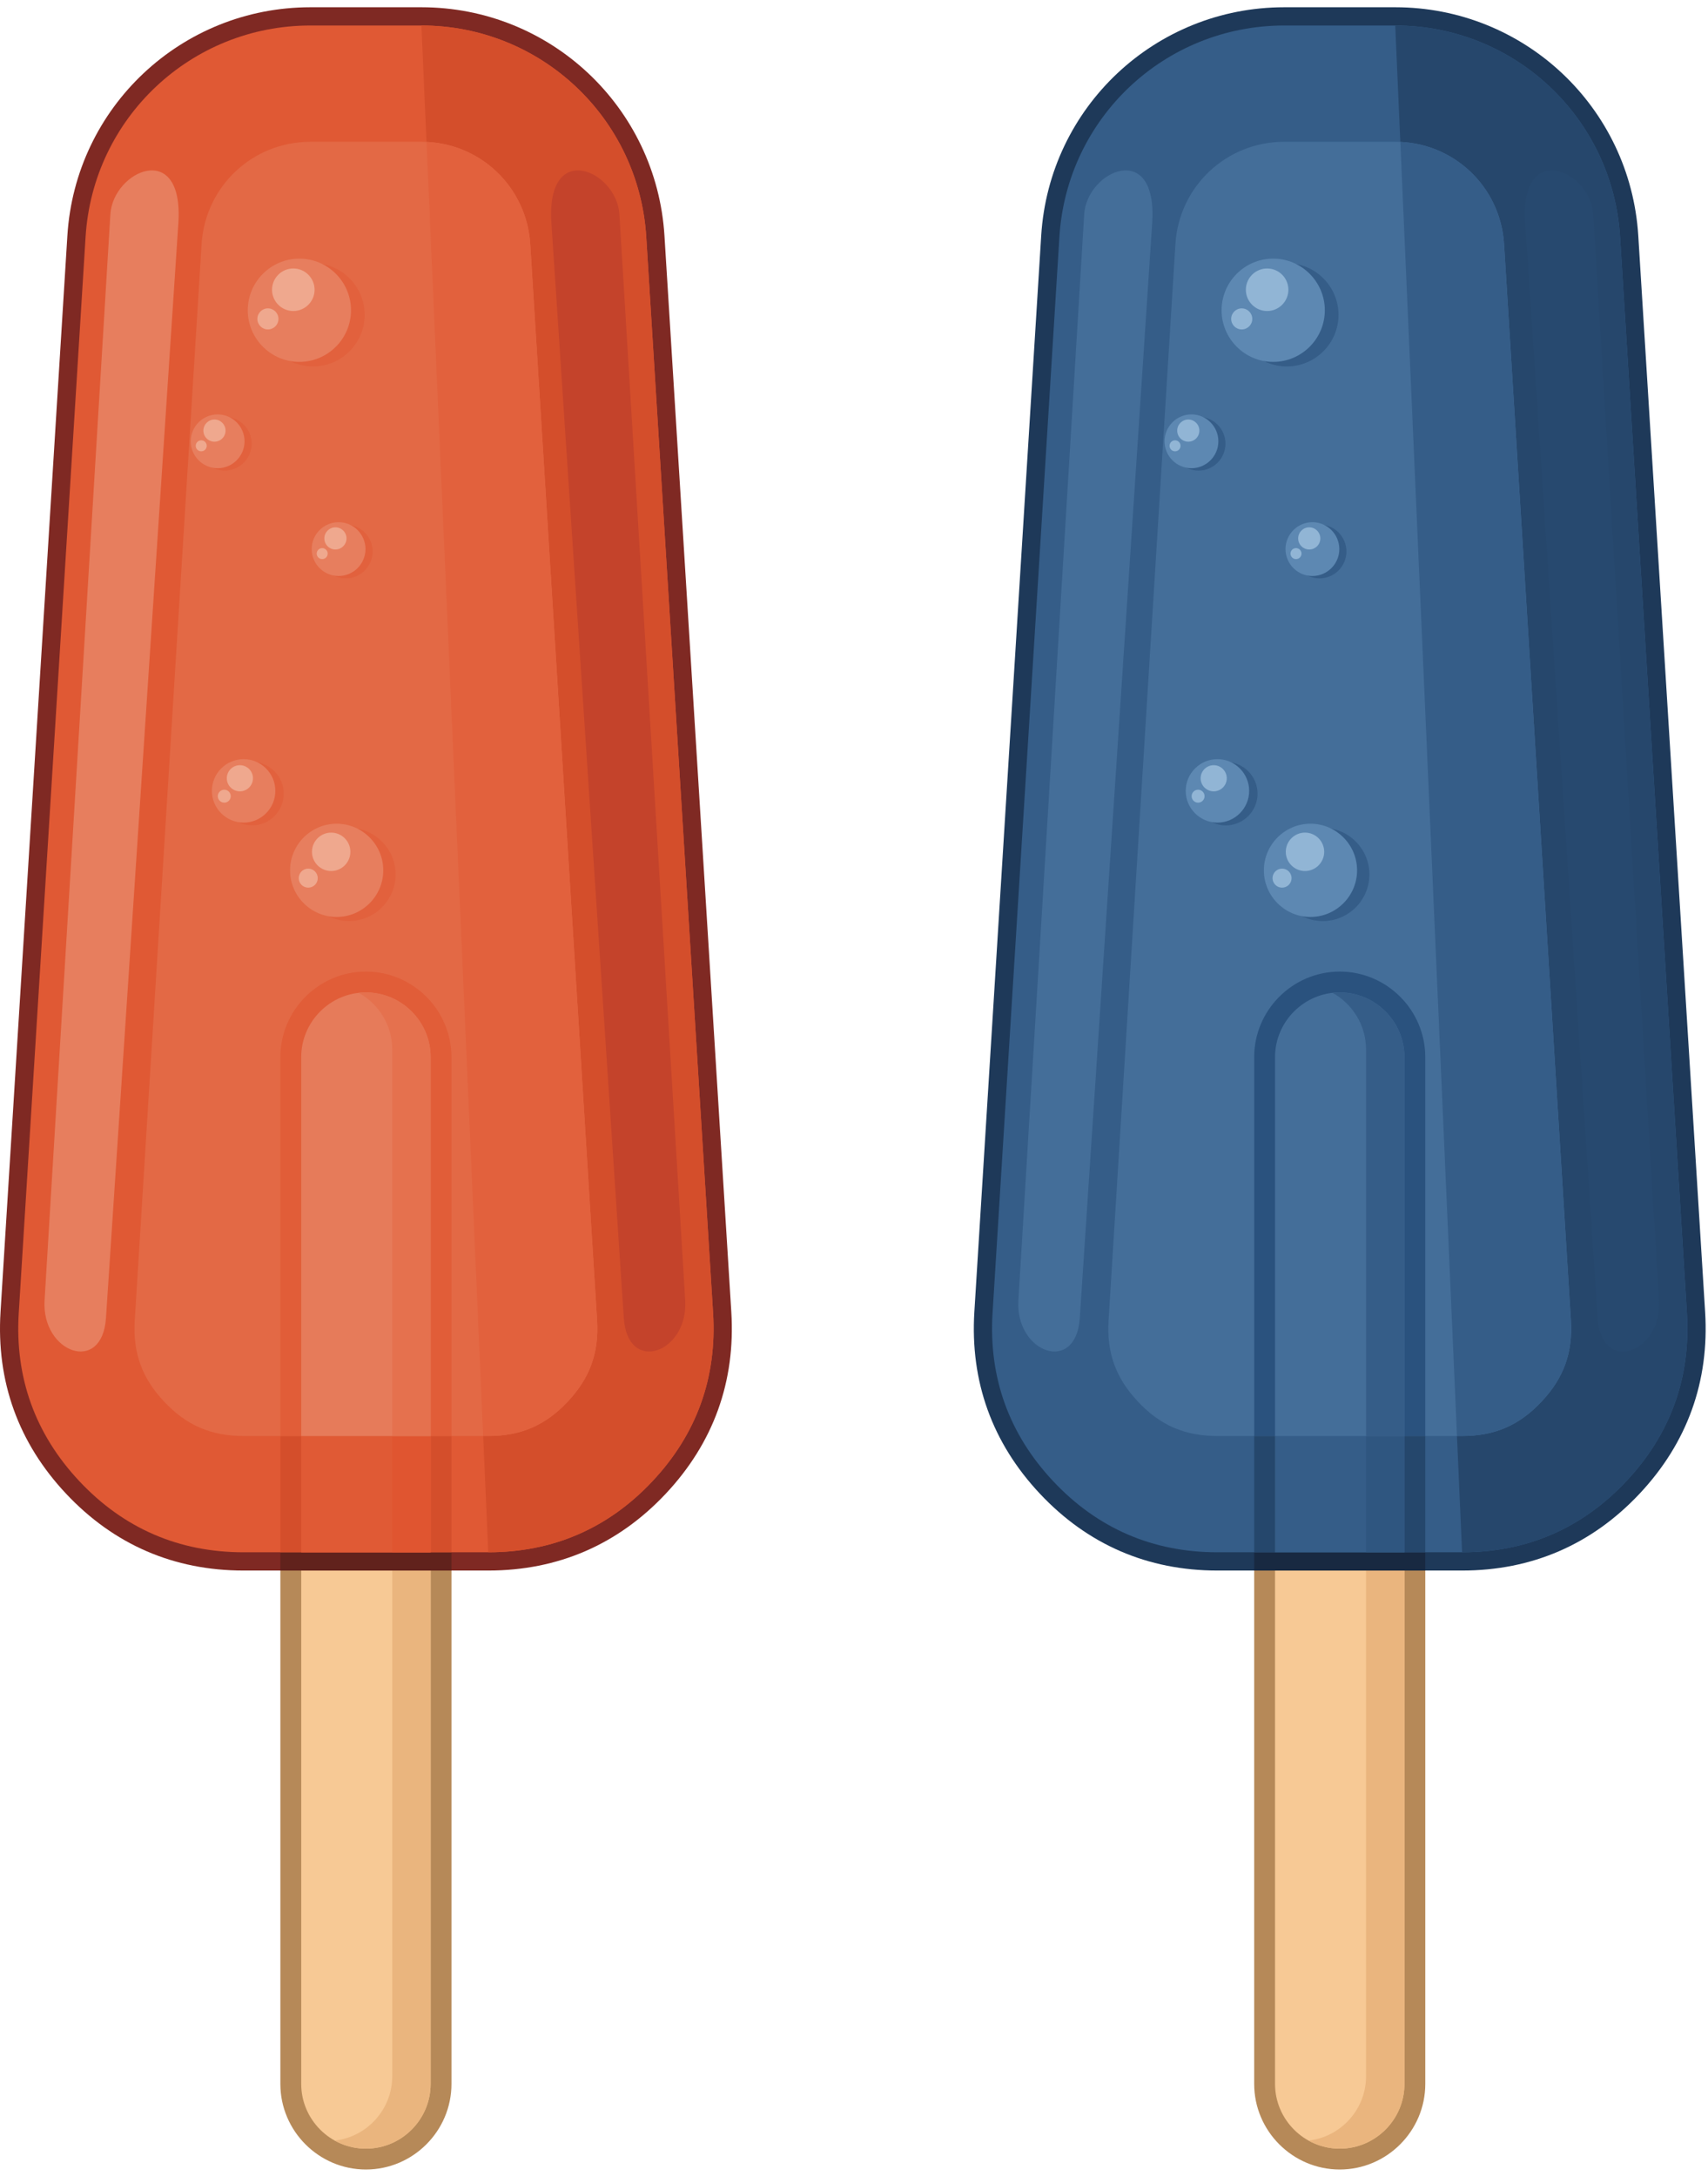 <?xml version="1.0" encoding="UTF-8"?>
<!DOCTYPE svg PUBLIC "-//W3C//DTD SVG 1.1//EN" "http://www.w3.org/Graphics/SVG/1.1/DTD/svg11.dtd">
<svg version="1.1" xmlns="http://www.w3.org/2000/svg" xmlns:xlink="http://www.w3.org/1999/xlink" x="0" y="0" width="402" height="512" viewBox="0, 0, 402, 512">
  <g id="Layer_1">
    <path d="M86.123,228.601 L86.123,228.601 C97.197,228.601 106.259,237.661 106.259,248.735 L106.259,490.325 C106.259,501.401 97.197,510.461 86.123,510.461 C75.049,510.461 65.987,501.401 65.987,490.325 L65.987,248.735 C65.987,237.661 75.049,228.601 86.123,228.601" fill="#B68958"/>
    <path d="M86.123,233.508 L86.125,233.508 C94.5,233.508 101.352,240.359 101.352,248.735 L101.352,490.327 C101.352,498.702 94.5,505.555 86.125,505.555 L86.123,505.555 C77.747,505.555 70.895,498.702 70.895,490.327 L70.895,248.735 C70.895,240.359 77.747,233.508 86.123,233.508" fill="#F7C995"/>
    <path d="M86.123,233.508 L86.123,233.508 C94.5,233.508 101.352,240.359 101.352,248.735 L101.352,490.325 C101.352,498.702 94.5,505.555 86.123,505.555 C83.465,505.555 80.96,504.862 78.778,503.653 C86.368,502.805 92.318,496.323 92.318,488.518 L92.318,246.929 C92.318,241.212 89.124,236.205 84.434,233.602 C84.989,233.54 85.554,233.508 86.123,233.508" fill="#EAB57E"/>
    <path d="M73.06,1.707 L99.186,1.707 C129.507,1.707 154.51,25.205 156.39,55.467 L172.122,308.663 C173.14,325.038 167.919,339.51 156.683,351.465 C145.446,363.422 131.325,369.532 114.918,369.532 L57.329,369.532 C40.922,369.532 26.8,363.422 15.564,351.465 C4.327,339.51 -0.893,325.038 0.125,308.663 L15.856,55.467 C17.736,25.205 42.739,1.707 73.06,1.707" fill="#7F2923"/>
    <path d="M106.259,369.532 L65.987,369.532 L65.987,248.735 C65.987,237.661 75.049,228.601 86.123,228.601 C97.197,228.601 106.259,237.661 106.259,248.735 L106.259,369.532" fill="#61221C"/>
    <path d="M73.06,6 C45.006,6 21.883,27.734 20.143,55.733 L4.413,308.928 C3.47,324.104 8.28,337.444 18.695,348.526 C29.117,359.616 42.111,365.235 57.329,365.235 L114.918,365.235 C130.136,365.235 143.129,359.616 153.551,348.526 C163.967,337.444 168.776,324.104 167.833,308.928 L152.104,55.733 C150.362,27.734 127.24,6 99.186,6 L73.06,6" fill="#E05934"/>
    <path d="M65.987,365.235 L106.259,365.235 L106.259,248.735 C106.259,237.661 97.197,228.601 86.123,228.601 C75.049,228.601 65.987,237.661 65.987,248.735 L65.987,365.235" fill="#D44E2B"/>
    <path d="M70.895,365.235 L101.352,365.235 L101.352,248.735 C101.352,240.359 94.5,233.508 86.123,233.508 C77.748,233.508 70.895,240.359 70.895,248.735 L70.895,365.235" fill="#E05A35"/>
    <path d="M70.895,365.235 L101.352,365.235 L101.352,248.735 C101.352,240.359 94.5,233.508 86.123,233.508 C77.748,233.508 70.895,240.359 70.895,248.735 L70.895,365.235" fill="#E05A35"/>
    <path d="M92.318,365.235 L101.352,365.235 L101.352,248.735 C101.352,240.359 94.5,233.508 86.123,233.508 C86.007,233.508 85.893,233.508 85.775,233.512 L85.75,233.512 L85.723,233.513 L85.696,233.513 C85.589,233.517 85.482,233.52 85.375,233.526 L85.325,233.528 L85.3,233.529 C85.211,233.535 85.124,233.54 85.036,233.547 L85.009,233.549 L84.879,233.559 L84.852,233.561 L84.825,233.563 L84.8,233.565 L84.773,233.568 L84.747,233.57 L84.722,233.572 L84.695,233.575 L84.668,233.578 L84.461,233.6 L84.434,233.602 C89.124,236.205 92.318,241.212 92.318,246.929 L92.318,365.235" fill="#E05530"/>
    <path d="M114.918,365.235 C130.136,365.235 143.129,359.616 153.551,348.526 C163.967,337.444 168.776,324.104 167.833,308.928 L152.104,55.733 C150.362,27.734 127.24,6 99.186,6 L114.918,365.235" fill="#D44E2B"/>
    <path d="M73.06,33.361 C59.453,33.361 48.295,43.847 47.449,57.43 L31.719,310.624 C31.244,318.27 33.384,324.207 38.629,329.79 C43.88,335.374 49.666,337.875 57.329,337.875 L114.918,337.875 C122.58,337.875 128.366,335.374 133.617,329.79 C138.862,324.207 141.002,318.27 140.528,310.624 L124.797,57.43 C123.951,43.847 112.793,33.361 99.186,33.361 L73.06,33.361" fill="#E36945"/>
    <path d="M113.718,337.875 L114.918,337.875 C122.58,337.875 128.366,335.374 133.617,329.79 C138.862,324.207 141.002,318.27 140.528,310.624 L124.797,57.43 C123.977,44.248 113.443,33.984 100.386,33.389 L113.718,337.875" fill="#E2613D"/>
    <path d="M65.987,337.875 L106.259,337.875 L106.259,248.735 C106.259,237.661 97.197,228.601 86.123,228.601 C75.049,228.601 65.987,237.661 65.987,248.735 L65.987,337.875" fill="#E15D38"/>
    <path d="M10.49,305.967 L25.976,50.439 C26.604,40.113 43.289,32.719 41.979,52.504 L24.943,310.098 C24.056,323.524 9.744,318.286 10.49,305.967" fill="#E77E5E"/>
    <path d="M161.271,305.967 L145.785,50.439 C145.159,40.113 128.474,32.719 129.782,52.504 L146.817,310.098 C147.704,323.524 162.017,318.286 161.271,305.967" fill="#C4432B"/>
    <path d="M70.895,337.875 L101.352,337.875 L101.352,248.735 C101.352,240.359 94.5,233.508 86.123,233.508 C77.748,233.508 70.895,240.359 70.895,248.735 L70.895,337.875" fill="#E67B5A"/>
    <path d="M92.318,337.875 L101.352,337.875 L101.352,248.735 C101.352,240.359 94.5,233.508 86.123,233.508 C86.007,233.508 85.893,233.508 85.775,233.512 L85.75,233.512 L85.723,233.513 L85.696,233.513 C85.589,233.517 85.482,233.52 85.375,233.526 L85.325,233.528 L85.3,233.529 C85.211,233.535 85.124,233.54 85.036,233.547 L85.009,233.549 L84.879,233.559 L84.852,233.561 L84.825,233.563 L84.8,233.565 L84.773,233.568 L84.747,233.57 L84.722,233.572 L84.695,233.575 L84.668,233.578 L84.461,233.6 L84.434,233.602 C89.124,236.205 92.318,241.212 92.318,246.929 L92.318,337.875" fill="#E5714E"/>
    <path d="M73.682,86.223 C80.373,86.223 85.83,80.765 85.83,74.074 C85.83,67.383 80.373,61.925 73.682,61.925 C66.99,61.925 61.533,67.383 61.533,74.074 C61.533,80.765 66.99,86.223 73.682,86.223" fill="#E2613D"/>
    <path d="M70.463,85.151 C77.154,85.151 82.611,79.693 82.611,73.002 C82.611,66.31 77.154,60.852 70.463,60.852 C63.773,60.852 58.314,66.31 58.314,73.002 C58.314,79.693 63.773,85.151 70.463,85.151" fill="#E77E5E"/>
    <path d="M69.033,73.18 C71.789,73.18 74.039,70.931 74.039,68.174 C74.039,65.416 71.789,63.168 69.033,63.168 C66.276,63.168 64.027,65.416 64.027,68.174 C64.027,70.931 66.276,73.18 69.033,73.18" fill="#EFA88E"/>
    <path d="M63.056,77.515 C64.423,77.515 65.537,76.401 65.537,75.036 C65.537,73.669 64.423,72.554 63.056,72.554 C61.69,72.554 60.576,73.669 60.576,75.036 C60.576,76.401 61.69,77.515 63.056,77.515" fill="#EFA88E"/>
    <path d="M52.901,110.726 C56.389,110.726 59.231,107.882 59.231,104.395 C59.231,100.908 56.389,98.064 52.901,98.064 C49.414,98.064 46.57,100.908 46.57,104.395 C46.57,107.882 49.414,110.726 52.901,110.726" fill="#E2613D"/>
    <path d="M51.225,110.166 C54.711,110.166 57.555,107.322 57.555,103.835 C57.555,100.349 54.711,97.504 51.225,97.504 C47.738,97.504 44.892,100.349 44.892,103.835 C44.892,107.322 47.738,110.166 51.225,110.166" fill="#E77E5E"/>
    <path d="M50.479,103.928 C51.916,103.928 53.086,102.756 53.086,101.32 C53.086,99.883 51.916,98.71 50.479,98.71 C49.041,98.71 47.87,99.883 47.87,101.32 C47.87,102.756 49.041,103.928 50.479,103.928" fill="#EFA88E"/>
    <path d="M47.363,106.187 C48.077,106.187 48.657,105.607 48.657,104.895 C48.657,104.184 48.077,103.603 47.363,103.603 C46.652,103.603 46.07,104.184 46.07,104.895 C46.07,105.607 46.652,106.187 47.363,106.187" fill="#EFA88E"/>
    <path d="M81.369,136.087 C84.857,136.087 87.7,133.244 87.7,129.756 C87.7,126.27 84.857,123.424 81.369,123.424 C77.884,123.424 75.038,126.27 75.038,129.756 C75.038,133.244 77.884,136.087 81.369,136.087" fill="#E2613D"/>
    <path d="M79.692,135.528 C83.179,135.528 86.023,132.684 86.023,129.197 C86.023,125.71 83.179,122.866 79.692,122.866 C76.206,122.866 73.36,125.71 73.36,129.197 C73.36,132.684 76.206,135.528 79.692,135.528" fill="#E77E5E"/>
    <path d="M78.948,129.291 C80.383,129.291 81.556,128.119 81.556,126.682 C81.556,125.245 80.383,124.073 78.948,124.073 C77.509,124.073 76.338,125.245 76.338,126.682 C76.338,128.119 77.509,129.291 78.948,129.291" fill="#EFA88E"/>
    <path d="M75.833,131.549 C76.545,131.549 77.126,130.969 77.126,130.257 C77.126,129.544 76.545,128.964 75.833,128.964 C75.121,128.964 74.54,129.544 74.54,130.257 C74.54,130.969 75.121,131.549 75.833,131.549" fill="#EFA88E"/>
    <path d="M59.317,194.21 C63.431,194.21 66.783,190.856 66.783,186.744 C66.783,182.631 63.431,179.277 59.317,179.277 C55.206,179.277 51.851,182.631 51.851,186.744 C51.851,190.856 55.206,194.21 59.317,194.21" fill="#E2613D"/>
    <path d="M57.339,193.551 C61.452,193.551 64.805,190.197 64.805,186.084 C64.805,181.972 61.452,178.618 57.339,178.618 C53.228,178.618 49.873,181.972 49.873,186.084 C49.873,190.197 53.228,193.551 57.339,193.551" fill="#E77E5E"/>
    <path d="M56.461,186.194 C58.155,186.194 59.539,184.812 59.539,183.117 C59.539,181.423 58.155,180.04 56.461,180.04 C54.767,180.04 53.383,181.423 53.383,183.117 C53.383,184.812 54.767,186.194 56.461,186.194" fill="#EFA88E"/>
    <path d="M52.787,188.858 C53.627,188.858 54.312,188.174 54.312,187.334 C54.312,186.494 53.627,185.809 52.787,185.809 C51.948,185.809 51.262,186.494 51.262,187.334 C51.262,188.174 51.948,188.858 52.787,188.858" fill="#EFA88E"/>
    <path d="M82.142,216.717 C88.182,216.717 93.109,211.79 93.109,205.75 C93.109,199.708 88.182,194.781 82.142,194.781 C76.103,194.781 71.175,199.708 71.175,205.75 C71.175,211.79 76.103,216.717 82.142,216.717" fill="#E2613D"/>
    <path d="M79.237,215.749 C85.277,215.749 90.204,210.822 90.204,204.78 C90.204,198.74 85.277,193.812 79.237,193.812 C73.196,193.812 68.269,198.74 68.269,204.78 C68.269,210.822 73.196,215.749 79.237,215.749" fill="#E77E5E"/>
    <path d="M77.945,204.942 C80.434,204.942 82.465,202.912 82.465,200.423 C82.465,197.933 80.434,195.903 77.945,195.903 C75.456,195.903 73.424,197.933 73.424,200.423 C73.424,202.912 75.456,204.942 77.945,204.942" fill="#EFA88E"/>
    <path d="M72.55,208.856 C73.781,208.856 74.789,207.85 74.789,206.617 C74.789,205.384 73.781,204.377 72.55,204.377 C71.315,204.377 70.309,205.384 70.309,206.617 C70.309,207.85 71.315,208.856 72.55,208.856" fill="#EFA88E"/>
    <path d="M315.324,228.601 L315.324,228.601 C326.398,228.601 335.46,237.661 335.46,248.735 L335.46,490.325 C335.46,501.401 326.398,510.461 315.324,510.461 C304.25,510.461 295.188,501.401 295.188,490.325 L295.188,248.735 C295.188,237.661 304.25,228.601 315.324,228.601" fill="#B68958"/>
    <path d="M315.324,233.508 L315.324,233.508 C323.7,233.508 330.553,240.359 330.553,248.735 L330.553,490.327 C330.553,498.702 323.7,505.555 315.324,505.555 C306.947,505.555 300.096,498.702 300.096,490.327 L300.096,248.735 C300.096,240.359 306.947,233.508 315.324,233.508" fill="#F7C995"/>
    <path d="M315.324,233.508 L315.324,233.508 C323.7,233.508 330.553,240.359 330.553,248.735 L330.553,490.325 C330.553,498.702 323.7,505.555 315.324,505.555 C312.666,505.555 310.161,504.862 307.979,503.653 C315.568,502.805 321.519,496.323 321.519,488.518 L321.519,246.929 C321.519,241.212 318.325,236.205 313.635,233.602 C314.19,233.54 314.753,233.508 315.324,233.508" fill="#EAB57E"/>
    <path d="M302.262,1.707 L328.387,1.707 C358.706,1.707 383.711,25.205 385.591,55.467 L401.322,308.663 C402.339,325.038 397.118,339.51 385.884,351.465 C374.647,363.422 360.525,369.532 344.117,369.532 L286.531,369.532 C270.123,369.532 256.001,363.422 244.765,351.465 C233.53,339.51 228.31,325.038 229.327,308.663 L245.058,55.467 C246.938,25.205 271.94,1.707 302.262,1.707" fill="#1E3959"/>
    <path d="M335.458,369.532 L295.188,369.532 L295.188,248.735 C295.188,237.661 304.25,228.601 315.324,228.601 C326.398,228.601 335.458,237.661 335.458,248.735 L335.458,369.532" fill="#182941"/>
    <path d="M302.262,6 C274.207,6 251.083,27.734 249.344,55.733 L233.612,308.928 C232.669,324.104 237.48,337.444 247.895,348.526 C258.316,359.616 271.312,365.235 286.531,365.235 L344.117,365.235 C359.337,365.235 372.332,359.616 382.752,348.526 C393.168,337.444 397.977,324.104 397.036,308.928 L381.305,55.733 C379.563,27.734 356.439,6 328.387,6 L302.262,6" fill="#355D88"/>
    <path d="M295.188,365.235 L335.458,365.235 L335.458,248.735 C335.458,237.661 326.398,228.601 315.324,228.601 C304.25,228.601 295.188,237.661 295.188,248.735 L295.188,365.235" fill="#25476C"/>
    <path d="M300.096,365.235 L330.553,365.235 L330.553,248.735 C330.553,240.359 323.7,233.508 315.324,233.508 C306.949,233.508 300.096,240.359 300.096,248.735 L300.096,365.235" fill="#355D88"/>
    <path d="M321.519,365.235 L330.553,365.235 L330.553,248.735 C330.553,240.359 323.7,233.508 315.324,233.508 C315.208,233.508 315.092,233.508 314.978,233.512 L314.949,233.512 L314.924,233.513 L314.897,233.513 C314.79,233.517 314.682,233.52 314.574,233.526 L314.526,233.528 L314.501,233.529 C314.412,233.535 314.324,233.54 314.237,233.547 L314.21,233.549 L314.08,233.559 L314.053,233.561 L314.026,233.563 L314.001,233.565 L313.975,233.568 L313.947,233.57 L313.923,233.572 L313.896,233.575 L313.869,233.578 L313.662,233.6 L313.635,233.602 C318.325,236.205 321.519,241.212 321.519,246.929 L321.519,365.235" fill="#2F5680"/>
    <path d="M344.117,365.235 C359.337,365.235 372.332,359.616 382.752,348.526 C393.168,337.444 397.977,324.104 397.036,308.928 L381.305,55.733 C379.563,27.734 356.439,6 328.387,6 L344.117,365.235" fill="#26476C"/>
    <path d="M302.262,33.361 C288.652,33.361 277.494,43.847 276.649,57.43 L260.92,310.624 C260.444,318.27 262.587,324.207 267.832,329.79 C273.081,335.374 278.867,337.875 286.531,337.875 L344.117,337.875 C351.781,337.875 357.567,335.374 362.816,329.79 C368.062,324.207 370.203,318.27 369.729,310.624 L353.998,57.43 C353.154,43.847 341.994,33.361 328.387,33.361 L302.262,33.361" fill="#446E99"/>
    <path d="M342.919,337.875 L344.117,337.875 C351.781,337.875 357.567,335.374 362.816,329.79 C368.062,324.207 370.203,318.27 369.729,310.624 L353.998,57.43 C353.179,44.248 342.646,33.984 329.587,33.389 L342.919,337.875" fill="#355D88"/>
    <path d="M295.188,337.875 L335.458,337.875 L335.458,248.735 C335.458,237.661 326.398,228.601 315.324,228.601 C304.25,228.601 295.188,237.661 295.188,248.735 L295.188,337.875" fill="#2A527E"/>
    <path d="M239.69,305.967 L255.178,50.439 C255.803,40.113 272.488,32.719 271.182,52.504 L254.145,310.098 C253.257,323.524 238.944,318.286 239.69,305.967" fill="#446E99"/>
    <path d="M390.472,305.967 L374.986,50.439 C374.359,40.113 357.675,32.719 358.983,52.504 L376.019,310.098 C376.905,323.524 391.218,318.286 390.472,305.967" fill="#27496F"/>
    <path d="M300.096,337.875 L330.553,337.875 L330.553,248.735 C330.553,240.359 323.7,233.508 315.324,233.508 C306.949,233.508 300.096,240.359 300.096,248.735 L300.096,337.875" fill="#446E99"/>
    <path d="M321.519,337.875 L330.553,337.875 L330.553,248.735 C330.553,240.359 323.7,233.508 315.324,233.508 C315.208,233.508 315.092,233.508 314.978,233.512 L314.949,233.512 L314.924,233.513 L314.897,233.513 C314.79,233.517 314.682,233.52 314.574,233.526 L314.526,233.528 L314.501,233.529 C314.412,233.535 314.324,233.54 314.237,233.547 L314.21,233.549 L314.08,233.559 L314.053,233.561 L314.026,233.563 L314.001,233.565 L313.975,233.568 L313.947,233.57 L313.923,233.572 L313.896,233.575 L313.869,233.578 L313.662,233.6 L313.635,233.602 C318.325,236.205 321.519,241.212 321.519,246.929 L321.519,337.875" fill="#355D88"/>
    <path d="M302.883,86.223 C309.574,86.223 315.031,80.765 315.031,74.074 C315.031,67.383 309.574,61.925 302.883,61.925 C296.191,61.925 290.733,67.383 290.733,74.074 C290.733,80.765 296.191,86.223 302.883,86.223" fill="#355D88"/>
    <path d="M299.664,85.151 C306.354,85.151 311.813,79.693 311.813,73.002 C311.813,66.31 306.354,60.852 299.664,60.852 C292.973,60.852 287.515,66.31 287.515,73.002 C287.515,79.693 292.973,85.151 299.664,85.151" fill="#5D88B2"/>
    <path d="M298.233,73.18 C300.99,73.18 303.239,70.931 303.239,68.174 C303.239,65.416 300.99,63.168 298.233,63.168 C295.476,63.168 293.228,65.416 293.228,68.174 C293.228,70.931 295.476,73.18 298.233,73.18" fill="#91B5D5"/>
    <path d="M292.257,77.515 C293.624,77.515 294.738,76.401 294.738,75.036 C294.738,73.669 293.624,72.554 292.257,72.554 C290.891,72.554 289.776,73.669 289.776,75.036 C289.776,76.401 290.891,77.515 292.257,77.515" fill="#91B5D5"/>
    <path d="M282.102,110.726 C285.589,110.726 288.433,107.882 288.433,104.395 C288.433,100.908 285.589,98.064 282.102,98.064 C278.615,98.064 275.771,100.908 275.771,104.395 C275.771,107.882 278.615,110.726 282.102,110.726" fill="#355D88"/>
    <path d="M280.424,110.166 C283.912,110.166 286.756,107.322 286.756,103.835 C286.756,100.349 283.912,97.504 280.424,97.504 C276.938,97.504 274.093,100.349 274.093,103.835 C274.093,107.322 276.938,110.166 280.424,110.166" fill="#5D88B2"/>
    <path d="M279.68,103.928 C281.116,103.928 282.287,102.756 282.287,101.32 C282.287,99.883 281.116,98.71 279.68,98.71 C278.242,98.71 277.071,99.883 277.071,101.32 C277.071,102.756 278.242,103.928 279.68,103.928" fill="#91B5D5"/>
    <path d="M276.564,106.187 C277.276,106.187 277.856,105.607 277.856,104.895 C277.856,104.184 277.276,103.603 276.564,103.603 C275.852,103.603 275.271,104.184 275.271,104.895 C275.271,105.607 275.852,106.187 276.564,106.187" fill="#91B5D5"/>
    <path d="M310.57,136.087 C314.057,136.087 316.902,133.244 316.902,129.756 C316.902,126.27 314.057,123.424 310.57,123.424 C307.083,123.424 304.239,126.27 304.239,129.756 C304.239,133.244 307.083,136.087 310.57,136.087" fill="#355D88"/>
    <path d="M308.894,135.528 C312.38,135.528 315.225,132.684 315.225,129.197 C315.225,125.71 312.38,122.866 308.894,122.866 C305.405,122.866 302.562,125.71 302.562,129.197 C302.562,132.684 305.405,135.528 308.894,135.528" fill="#5D88B2"/>
    <path d="M308.147,129.291 C309.584,129.291 310.758,128.119 310.758,126.682 C310.758,125.245 309.584,124.073 308.147,124.073 C306.71,124.073 305.539,125.245 305.539,126.682 C305.539,128.119 306.71,129.291 308.147,129.291" fill="#91B5D5"/>
    <path d="M305.034,131.549 C305.746,131.549 306.326,130.969 306.326,130.257 C306.326,129.544 305.746,128.964 305.034,128.964 C304.321,128.964 303.739,129.544 303.739,130.257 C303.739,130.969 304.321,131.549 305.034,131.549" fill="#91B5D5"/>
    <path d="M288.519,194.21 C292.63,194.21 295.984,190.856 295.984,186.744 C295.984,182.631 292.63,179.277 288.519,179.277 C284.406,179.277 281.052,182.631 281.052,186.744 C281.052,190.856 284.406,194.21 288.519,194.21" fill="#355D88"/>
    <path d="M286.54,193.551 C290.651,193.551 294.006,190.197 294.006,186.084 C294.006,181.972 290.651,178.618 286.54,178.618 C282.429,178.618 279.074,181.972 279.074,186.084 C279.074,190.197 282.429,193.551 286.54,193.551" fill="#5D88B2"/>
    <path d="M285.662,186.194 C287.355,186.194 288.737,184.812 288.737,183.117 C288.737,181.423 287.355,180.04 285.662,180.04 C283.966,180.04 282.584,181.423 282.584,183.117 C282.584,184.812 283.966,186.194 285.662,186.194" fill="#91B5D5"/>
    <path d="M281.987,188.858 C282.827,188.858 283.513,188.174 283.513,187.334 C283.513,186.494 282.827,185.809 281.987,185.809 C281.148,185.809 280.463,186.494 280.463,187.334 C280.463,188.174 281.148,188.858 281.987,188.858" fill="#91B5D5"/>
    <path d="M311.343,216.717 C317.383,216.717 322.31,211.79 322.31,205.75 C322.31,199.708 317.383,194.781 311.343,194.781 C305.302,194.781 300.374,199.708 300.374,205.75 C300.374,211.79 305.302,216.717 311.343,216.717" fill="#355D88"/>
    <path d="M308.437,215.749 C314.478,215.749 319.405,210.822 319.405,204.78 C319.405,198.74 314.478,193.812 308.437,193.812 C302.396,193.812 297.47,198.74 297.47,204.78 C297.47,210.822 302.396,215.749 308.437,215.749" fill="#5D88B2"/>
    <path d="M307.146,204.942 C309.635,204.942 311.666,202.912 311.666,200.423 C311.666,197.933 309.635,195.903 307.146,195.903 C304.655,195.903 302.625,197.933 302.625,200.423 C302.625,202.912 304.655,204.942 307.146,204.942" fill="#91B5D5"/>
    <path d="M301.751,208.856 C302.982,208.856 303.989,207.85 303.989,206.617 C303.989,205.384 302.982,204.377 301.751,204.377 C300.517,204.377 299.51,205.384 299.51,206.617 C299.51,207.85 300.517,208.856 301.751,208.856" fill="#91B5D5"/>
  </g>
</svg>
